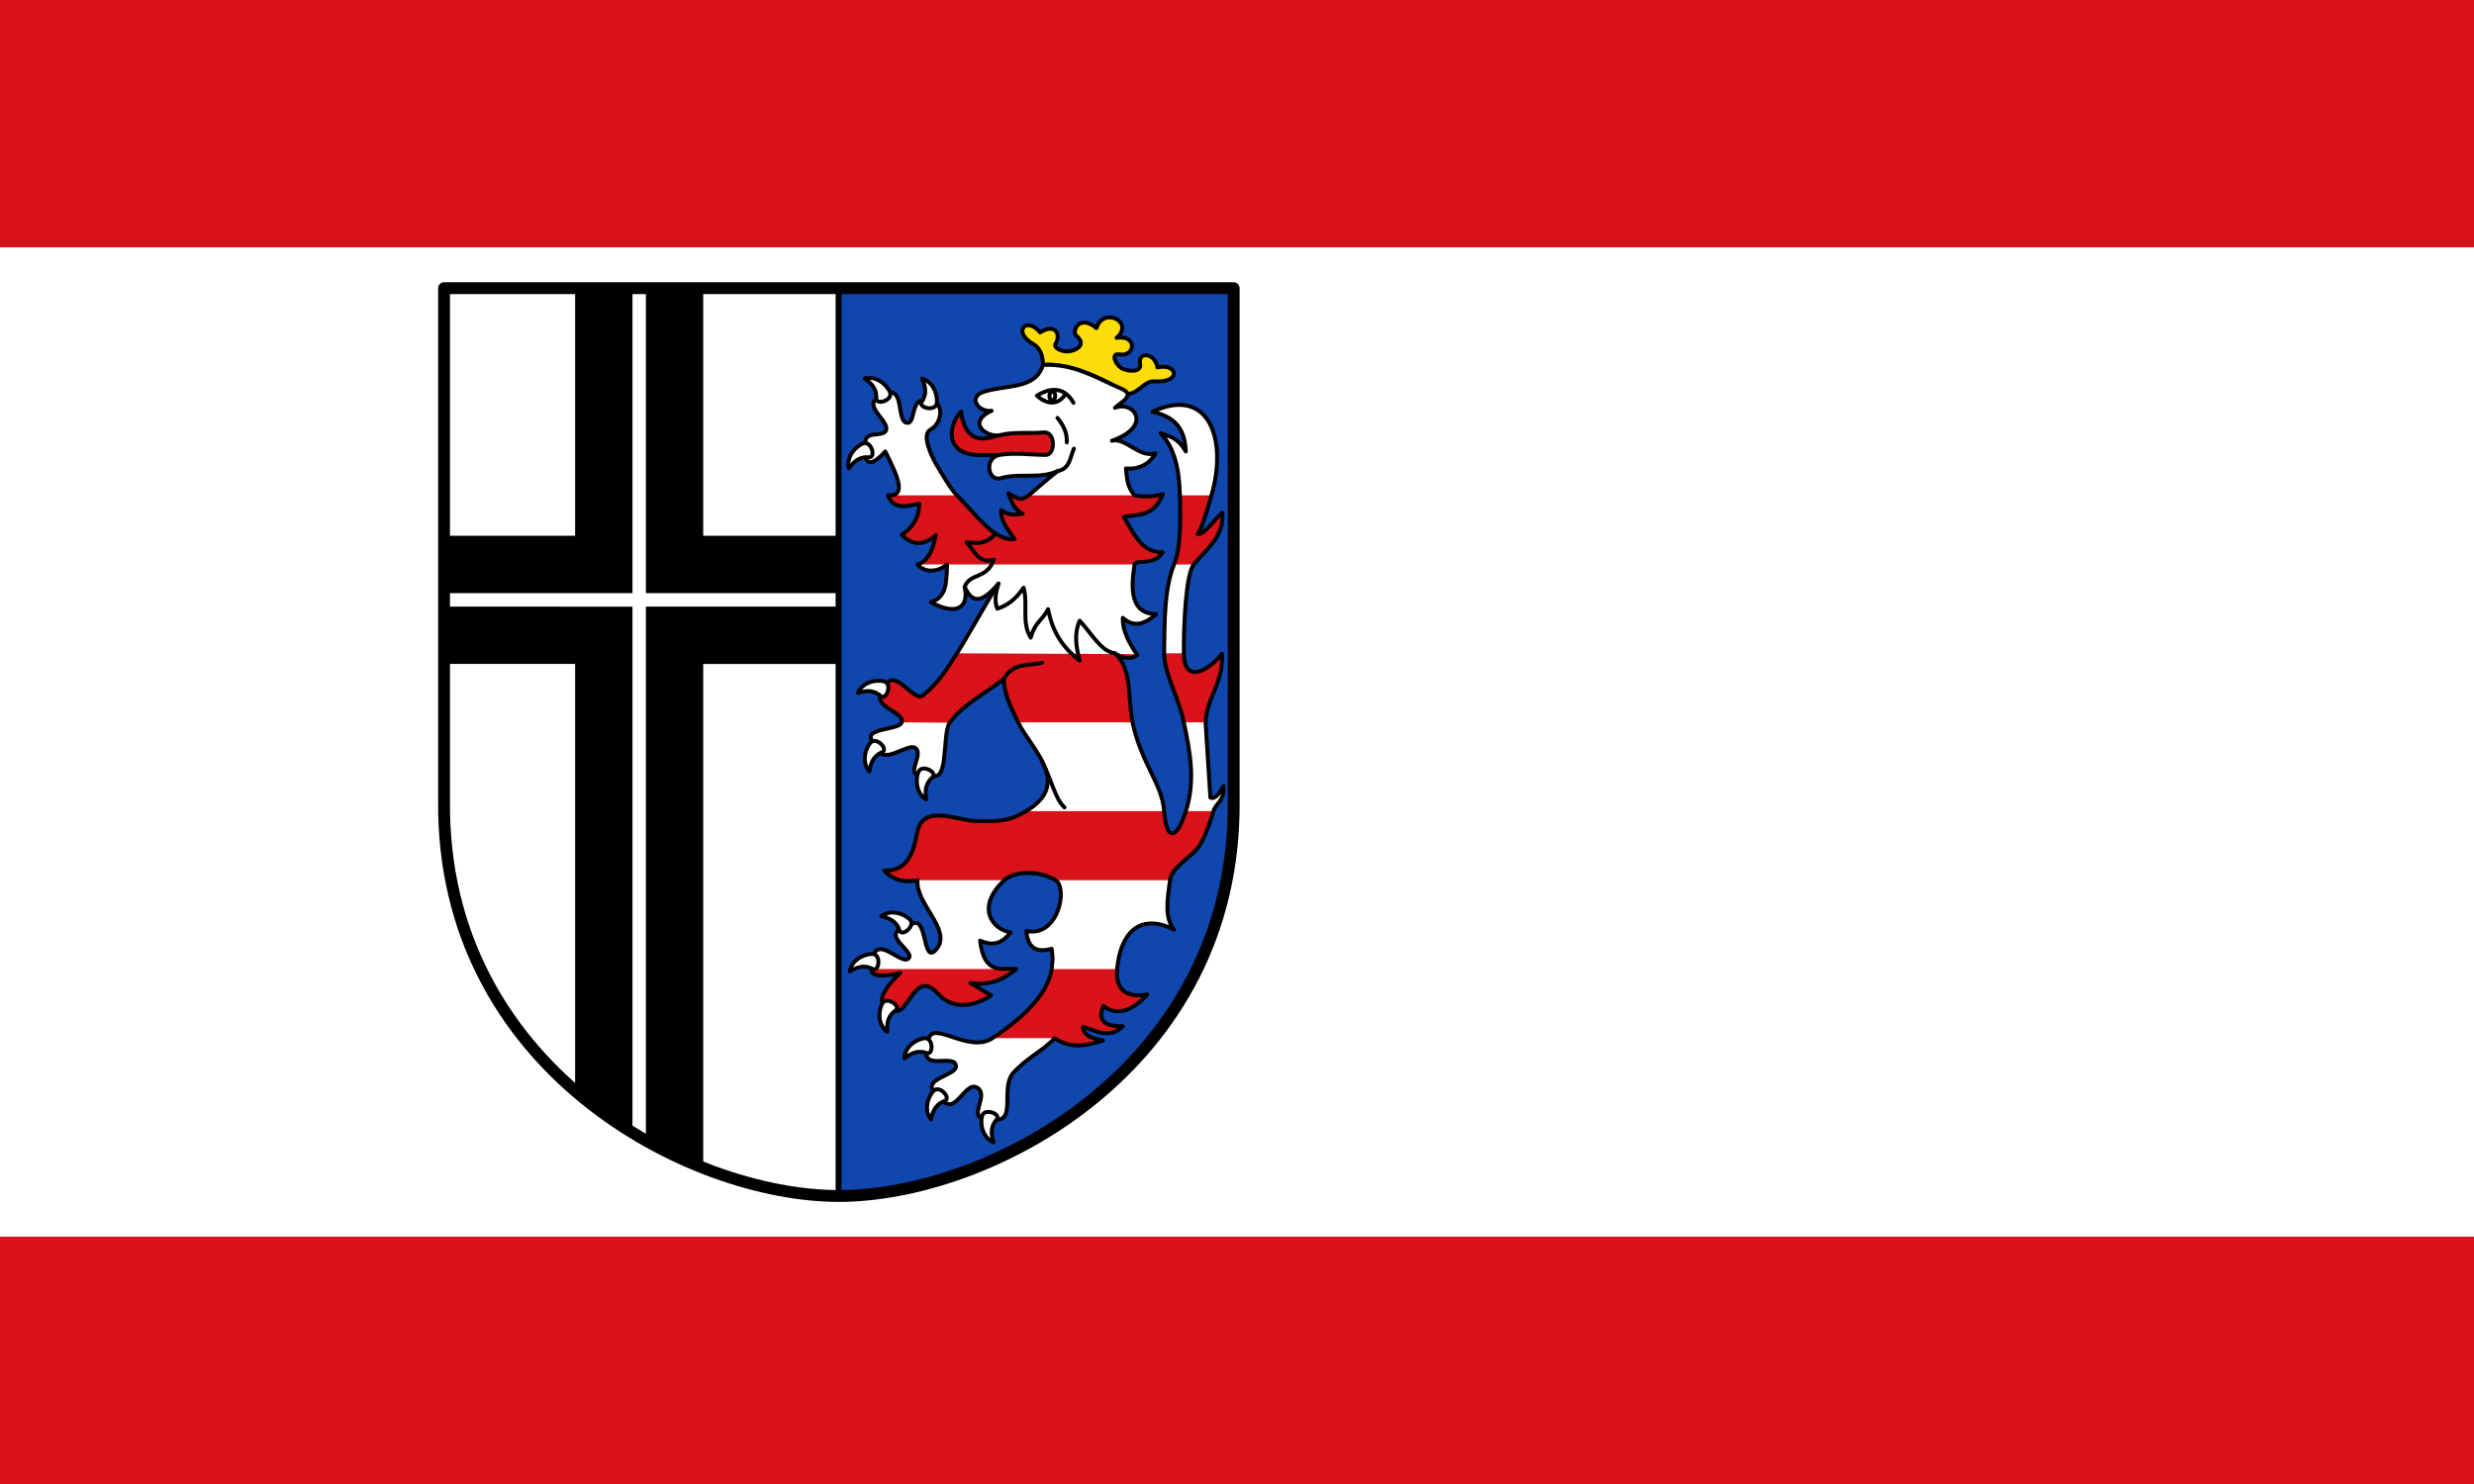 <?xml version="1.0" encoding="UTF-8" standalone="no"?>
<svg xmlns="http://www.w3.org/2000/svg" height="300" width="500">
 <rect width="100%" height="100%" fill="#333333" stroke="none"/>
 <defs>
  <clipPath>
   <path d="m296.49 674.49c-112.73-1.04-218.85-73.15-266.12-174.68-24.849-46.82-27.911-100.6-26.21-152.5-.184-113.97-.081-227.95-.108-341.92h592.17c-.545 139.15.582 278.34-1.37 417.46-14.06 130.77-131.18 237.04-260.26 249.67-12.506 1.34-26.583 2.482-38.1 1.982z"/>
  </clipPath>
  <clipPath>
   <path d="m235 675v-65c4.271-35.842 29.382-66.68 65-95 29.967 26.594 57.34 54.773 65 95v65z"/>
  </clipPath>
  <clipPath>
   <path d="m0 0h101.1v98.93h-101.1v-98.93"/>
  </clipPath>
 </defs>
 <rect y="50" width="500" height="200" fill="#fff"/>
 <g fill="#da121a">
  <rect y="250" width="500" height="50"/>
  <rect width="500" height="50"/>
 </g>
 <g fill-rule="evenodd">
  <path d="m249.22 161.98v-103.73h-79.74v183.53c35.885 0 79.74-29.923 79.74-79.8" fill="#0f47af"/>
  <path d="m194.24 83.19c1.07 7.87 6.198 5.02 8.378 4.618 4.087-.747 6.237-.262 9.904-.78.788 1.455 1.655 2.865.81 5.254-5.449-.45-10.178-.19-15.717-.304-6.167-.127-6.42-5.406-3.375-8.788z" fill="#da121a" stroke="#000" stroke-linejoin="round" stroke-linecap="round" stroke-width=".798"/>
  <path d="m89.74 161.99v-103.73h79.74v183.53c-35.885 0-79.74-29.923-79.74-79.8" fill="#fff"/>
  <path d="m116.23 58.05v50.26h-26.27v11.598h37.863v-61.857z"/>
  <path d="m142.12 58.05v50.26h27.05v11.598h-38.636v-61.857z"/>
  <path d="m116.23 220.94v-86.72h-26.27v-11.598l37.863.019v106.04z"/>
  <path d="m142.12 235.66v-101.44h27.05v-11.598h-38.636v107.63z"/>
  <path d="m210.78 73.78c3.678-.386 9.678 1.125 17.1 5.862 2.361-.116 3.277-2.674 5.398-2.547 5.659.339 4.719-3.741.646-2.819-.572-3.102-3.963-3.144-3.51-.834.413 2.106-2.792 1.576-3.772.983-1.079-.652-2.354-3.102-.376-2.778 3.214.528 3.669-4.03-.607-3.348 3.746-3.205-2.705-6.392-4.061-1.97-3.501-2.935-5.072.707-4.055 1.56 2.359 1.978-.527 3.196-1.911 3.16-1.297-.033-2.812-.8-2.287-1.607 1.09-1.675.048-4.257-3.151-2.244-2.819-3.406-5.648-.056-1.389 2.332 1.408.79 1.993 2.425 1.975 4.247z" fill="#fcdd09" stroke="#000" stroke-linejoin="round" stroke-linecap="round" stroke-width=".798"/>
  <path d="m200.4 83.04c-2.66.363-4.916-2.813-1.497-3.866 4.681-1.441 10.401-.456 11.879-5.398 6.326-.314 10.662 2.576 15.843 4.795 3.02 1.293-.115 2.756-1.296 3.869 3.888-1.544 7.702 3.771-.602 6.656 2.752-.726 5.593 3.609 8.795 2.517-1.205 2.378-3.681 3.344-5.963 3.089.19 1.814.164 3.628 1.736 5.442 1.823.329 3.826.272 5.74-.258-2.039 4.903-5.217 3.982-7.895 4.633 2.01 3.29 3.565 7.254 7.864 7.104-1.579 2.825-5.54 1.414-5.709 2.485-.781 4.966-.832 9.995 4.376 10.03-2.25 2.023-4.499 2.804-6.749.764-.065 2.714 1.318 5.139 2.929 7.517-1.514 1.089-3.03.579-4.543-.354 3.651 3.203 2.564 9.199 3.588 13.964 1.824 8.481 5.997 12.43 6.38 17.954.394 5.684 2.374 6.248 4.386 0 2.01-6.237.822-12.08-.399-17.954-1.075-5.171-4.04-10.01-3.987-13.964.091-6.405-.016-12.863 1.994-17.954 1.19-3.02 1.389-7.07 1.196-13.964-.143-5.107-1-9.528-3.903-12.577 1.698.676 3.395.768 5.093 3.695-.204-5.541-3.183-7.194-6.749-8.03 11.334-5.27 15.257 5.405 11.938 16.909-.87 3.01-1.847 6.418-2.77 7.809 1.418.084 3.224-2.795 4.966-4.332.374 4.905-3.188 7.343-5.784 10.487-1.535 1.859-2.055 11.933-1.994 17.954.066 6.456 5.146 3.387 7.72.084.32 5.901-3.02 8.617-3.334 13.881l.973 15.185c.891.456 1.783-.729 2.674-2.293.115 3.18-1.531 3.348-2.052 5.062-.475 1.562-1.359 4.468-2.663 6.711-1.471 2.531-5.69 4.355-6.109 7.253-.582 4.02-1.105 7.673.797 9.974-7.099-3.529-10.846.904-11.493 7.98-.305 3.331 1.129 6.06 6.096 5.125-2.59 2.898-5.77 4.664-8.867 2.34-1.312 3.075.452 4.15 3.933 4.108-2.68 2.618-5.361.905-8.04.118-.001 1.586 1.616 2.353 4 2.741-3.259 1.075-6.518 1.772-9.777-.469-2.202 2.55-5.125 3.608-8.227 6.901-3.035 3.222 1.111 10.893-4.839 9.429-5.404.407.406-4.937-2.742-6.402-2.388-1.111-4.463 6.409-7.19 2.07-5.422-3.638 3.132-4.233 3.084-6.281-.069-2.948-7.756 1.543-5.646-4.466-.034-6.02 7.863 2.172 13.03-1.251 5.581-3.701 11.213-8.665 11.947-13.964.347-2.503.096-3.253 0-4.107-3.344.959-4.869-.463-5.093-3.586 6.539 1.295 8.387-8.737 5.905-10.261-3.173-1.949-8.257-1.955-10.367 0-5.915 5.481-2.338 10.02 1.256 10.518-1.914 2.643-4.01 2.634-6.158 1.694.872 7.116 4.389 5.407 7.294 5.742-2.637 2.259-5.638 3.426-9.235 2.806l4.173 2.515c-3.02 2.068-7.625 3.198-10.801-.391-4.979-5.626-6.291 6.653-9.572 2.819-3.589-.679-.778-4.345 2.037-7.01-2.515.882-6.517.816-5.731-.734-.176-8.318 5.451-.982 7.2-2.025 2.243-1.337-6.635-5.243.27-6.626 4-3.634 2.447 8.474 5.615 4.543 3.081-3.822-4.294-9.05-3.893-13.847-2.775.541-4.927-.044-6.744-1.953 4.785.169 5.927-3.767 6.665-7.645 1.144-6.02 7.926-2.45 12.04-2.372 4.94.095 6.706-.07 9.968-1.995 9.463-5.584 1.1-12.465-1.595-17.954-1.872-3.813-2.762-5.846-2.913-8.768-3.697 2.95-8.504 5.336-10.95 8.919-1.574 2.306.06 13.176-4.202 10.193-5.987 1.512-.665-3.674-2.702-5.156-1.596-1.16-6.883 4.01-7.866-.45-4.245-3.84 4.568-2.929 5.11-4.738.679-2.263-7.116-3.305-3.461-6.804 1.655-5.117 5.86 2.925 7.774 1.349 3.385-2.788 4.954-5.6 6.852-8.509 1.827-2.799 6.207-10.759 8.387-14.09-4.062 4.838-5.614 3.188-6.835.682.972 4.234-1.798 5.873-6.819 3.071 3.421-1.041 3.071-4.507 3.274-7.618-1.967 1.59-4.527 1.725-5.981 0 2.201-.709 3.139-3.042 3.669-5.9-2.288 2.023-4.575 2.209-6.863-.09 2.695-1.819 3.486-3.984 3.552-6.281-2.545.517-5.19 1.282-6.34-1.693 4.04.319 1.75-4.286-.539-8.891-1.431 1.694-4.608 4.343-3.864-.927-1.053-3.922 4-1.458 4.09-3.676.079-2.033-5.33-5.065-.792-6.651 4.832-3.085 2.531 5.78 5.183 5.467 1.612-.19.414-5.949 4.357-4.165 2.761-.545 2.876 4.062.162 5.545-1.91 1.044.286 5.412 1.052 6.836 1.435 2.347 3.047 5.213 4.305 6.461 3.901 3.87 7.587 9.338 11.651 8.841-1.501-2.078-2.891-3.796-2.714-5.874 1.614 1.279 2.943.851 4.329.764-2.247-1.369-2.179-2.739-2.891-4.108 1.858.839 2.311 1.748 4.098.376 1.316-1.01 3.711-3.288 5.924-4.932-3.631 1.699-7.848.358-11.534 1.454-2.604.775-3.524-4.148-.18-4.708 3.113-.522 6.974.055 9.317 0 1.879-.044 1.998-4.789-.525-4.541-2.96.292-5.804-.189-8.795.541-2.481.606-6.95-2.485-1.69-4.919" fill="#fff"/>
  <g fill="#da121a">
   <path d="m212.53 195.9c-.734 5.3-6.366 10.263-11.947 13.964h12.646c3.146 2.241 6.405 1.544 9.665.469-2.384-.388-4.01-1.156-4-2.741 2.68.787 5.361 2.5 8.04-.118-3.481.042-5.245-1.033-3.933-4.108 3.097 2.324 6.277.558 8.867-2.34-4.968.935-6.401-1.795-6.096-5.125z"/>
   <path d="m239.3 146.03c-1.112-5.171-4.081-10.01-3.999-13.964h3.962c.066 6.456 5.146 3.387 7.72.084.32 5.901-2.777 8.617-3.294 13.881z"/>
   <path d="m193.45 100.14c3.857 3.87 7.544 9.338 11.607 8.841-1.501-2.078-2.891-3.796-2.714-5.874 1.614 1.279 2.943.851 4.329.764-2.247-1.369-2.179-2.739-2.891-4.108 1.858.839 2.311 1.748 4.119.376h21.318c1.895.329 3.898.272 5.812-.258-2.039 4.903-5.217 3.982-7.895 4.633 2.01 3.29 3.565 7.254 7.864 7.104-1.579 2.825-5.54 1.414-5.685 2.485h-43.883c2.201-.709 3.139-3.042 3.669-5.9-2.288 2.023-4.575 2.209-6.863-.09 2.695-1.819 3.486-3.984 3.552-6.281-2.545.517-5.19 1.282-6.34-1.693zm51.39 0c-.87 3.01-1.847 6.418-2.77 7.809 1.418.084 3.224-2.795 4.966-4.332.374 4.905-3.188 7.343-5.784 10.487h-3.972c1.175-3.02 1.374-7.07 1.139-13.964z"/>
   <path d="m202.95 177.94h-17.514c-2.775.541-4.927-.044-6.744-1.953 4.785.169 5.927-3.767 6.665-7.645 1.144-6.02 7.926-2.45 12.04-2.372 4.94.095 6.706-.07 9.968-1.995h27.904c.4 5.684 2.38 6.248 4.453 0h5.521c-.475 1.562-1.359 4.468-2.663 6.711-1.471 2.531-5.69 4.355-6.109 7.253h-23.09c-3.213-1.949-8.297-1.955-10.436 0"/>
   <path d="m196.13 198.7l4.173 2.515c-3.02 2.068-7.625 3.198-10.801-.391-4.979-5.626-6.291 6.653-9.572 2.819-3.589-.679-.778-4.345 2.037-7.01-2.515.882-6.517.816-5.731-.734h29.14c-2.653 2.259-5.654 3.426-9.251 2.806"/>
   <path d="m202.85 137.26c.151 2.923 1.042 4.955 2.953 8.768h23.12c-1.057-4.765.03-10.761-3.62-13.964 1.514.933 3.03 1.443 4.448.177l-36.35-.177c-1.898 2.908-3.467 5.72-6.852 8.509-1.913 1.576-6.119-6.466-7.774-1.349-3.655 3.499 4.14 4.542 3.461 6.804l9.66.075c2.446-3.508 7.254-5.894 10.95-8.844"/>
  </g>
  <g stroke="#000" stroke-linejoin="round" stroke-linecap="round" stroke-width=".798">
   <path d="m200.4 83.04c-2.66.363-4.916-2.813-1.497-3.866 4.681-1.441 10.401-.456 11.879-5.398 6.326-.314 10.662 2.576 15.843 4.795 3.02 1.293-.115 2.756-1.296 3.869 3.888-1.544 7.702 3.771-.602 6.656 2.752-.726 5.593 3.609 8.795 2.517-1.205 2.378-3.681 3.344-5.963 3.089.19 1.814.164 3.628 1.736 5.442 1.823.329 3.826.272 5.74-.258-2.039 4.903-5.217 3.982-7.895 4.633 2.01 3.29 3.565 7.254 7.864 7.104-1.579 2.825-5.54 1.414-5.709 2.485-.781 4.966-.832 9.995 4.376 10.03-2.25 2.023-4.499 2.804-6.749.764-.065 2.714 1.318 5.139 2.929 7.517-1.514 1.089-3.03.579-4.543-.354 3.651 3.203 2.564 9.199 3.588 13.964 1.824 8.481 5.997 12.43 6.38 17.954.394 5.684 2.374 6.248 4.386 0 2.01-6.237.822-12.08-.399-17.954-1.075-5.171-4.04-10.01-3.987-13.964.091-6.405-.016-12.863 1.994-17.954 1.19-3.02 1.389-7.07 1.196-13.964-.143-5.107-1-9.528-3.903-12.577 1.698.676 3.395.768 5.093 3.695-.204-5.541-3.183-7.194-6.749-8.03 11.334-5.27 15.257 5.405 11.938 16.909-.87 3.01-1.847 6.418-2.77 7.809 1.418.084 3.224-2.795 4.966-4.332.374 4.905-3.188 7.343-5.784 10.487-1.535 1.859-2.055 11.933-1.994 17.954.066 6.456 5.146 3.387 7.72.084.32 5.901-3.02 8.617-3.334 13.881l.973 15.185c.891.456 1.783-.729 2.674-2.293.115 3.18-1.531 3.348-2.052 5.062-.475 1.562-1.359 4.468-2.663 6.711-1.471 2.531-5.69 4.355-6.109 7.253-.582 4.02-1.105 7.673.797 9.974-7.099-3.529-10.846.904-11.493 7.98-.305 3.331 1.129 6.06 6.096 5.125-2.59 2.898-5.77 4.664-8.867 2.34-1.312 3.075.452 4.15 3.933 4.108-2.68 2.618-5.361.905-8.04.118-.001 1.586 1.616 2.353 4 2.741-3.259 1.075-6.518 1.772-9.777-.469-2.202 2.55-5.125 3.608-8.227 6.901-3.035 3.222 1.111 10.893-4.839 9.429-5.404.407.406-4.937-2.742-6.402-2.388-1.111-4.463 6.409-7.19 2.07-5.422-3.638 3.132-4.233 3.084-6.281-.069-2.948-7.756 1.543-5.646-4.466-.034-6.02 7.863 2.172 13.03-1.251 5.581-3.701 11.213-8.665 11.947-13.964.347-2.503.096-3.253 0-4.107-3.344.959-4.869-.463-5.093-3.586 6.539 1.295 8.387-8.737 5.905-10.261-3.173-1.949-8.257-1.955-10.367 0-5.915 5.481-2.338 10.02 1.256 10.518-1.914 2.643-4.01 2.634-6.158 1.694.872 7.116 4.389 5.407 7.294 5.742-2.637 2.259-5.638 3.426-9.235 2.806l4.173 2.515c-3.02 2.068-7.625 3.198-10.801-.391-4.979-5.626-6.291 6.653-9.572 2.819-3.589-.679-.778-4.345 2.037-7.01-2.515.882-6.517.816-5.731-.734-.176-8.318 5.451-.982 7.2-2.025 2.243-1.337-6.635-5.243.27-6.626 4-3.634 2.447 8.474 5.615 4.543 3.081-3.822-4.294-9.05-3.893-13.847-2.775.541-4.927-.044-6.744-1.953 4.785.169 5.927-3.767 6.665-7.645 1.144-6.02 7.926-2.45 12.04-2.372 4.94.095 6.706-.07 9.968-1.995 9.463-5.584 1.1-12.465-1.595-17.954-1.872-3.813-2.762-5.846-2.913-8.768-3.697 2.95-8.504 5.336-10.95 8.919-1.574 2.306.06 13.176-4.202 10.193-5.987 1.512-.665-3.674-2.702-5.156-1.596-1.16-6.883 4.01-7.866-.45-4.245-3.84 4.568-2.929 5.11-4.738.679-2.263-7.116-3.305-3.461-6.804 1.655-5.117 5.86 2.925 7.774 1.349 3.385-2.788 4.954-5.6 6.852-8.509 1.827-2.799 6.207-10.759 8.387-14.09-4.062 4.838-5.614 3.188-6.835.682.972 4.234-1.798 5.873-6.819 3.071 3.421-1.041 3.071-4.507 3.274-7.618-1.967 1.59-4.527 1.725-5.981 0 2.201-.709 3.139-3.042 3.669-5.9-2.288 2.023-4.575 2.209-6.863-.09 2.695-1.819 3.486-3.984 3.552-6.281-2.545.517-5.19 1.282-6.34-1.693 4.04.319 1.75-4.286-.539-8.891-1.431 1.694-4.608 4.343-3.864-.927-1.053-3.922 4-1.458 4.09-3.676.079-2.033-5.33-5.065-.792-6.651 4.832-3.085 2.531 5.78 5.183 5.467 1.612-.19.414-5.949 4.357-4.165 2.761-.545 2.876 4.062.162 5.545-1.91 1.044.286 5.412 1.052 6.836 1.435 2.347 3.047 5.213 4.305 6.461 3.901 3.87 7.587 9.338 11.651 8.841-1.501-2.078-2.891-3.796-2.714-5.874 1.614 1.279 2.943.851 4.329.764-2.247-1.369-2.179-2.739-2.891-4.108 1.858.839 2.311 1.748 4.098.376 1.316-1.01 3.711-3.288 5.924-4.932-3.631 1.699-7.848.358-11.534 1.454-2.604.775-3.524-4.148-.18-4.708 3.113-.522 6.974.055 9.317 0 1.879-.044 1.998-4.789-.525-4.541-2.96.292-5.804-.189-8.795.541-2.481.606-6.95-2.485-1.69-4.919z" fill="none"/>
   <path d="m200.79 230.93c-2.448-1.069-2.697-4.142-2.3-5.375.526-1.633 3.894-.359 2.937.757-1.065 1.243-1.266 2.546-.638 4.618zm-12.643-4.619c-1.634-2.115-.377-4.929.563-5.819 1.245-1.18 3.588 1.556 2.213 2.076-1.531.578-2.333 1.625-2.776 3.744zm-5.38-12.321c.092-2.672 2.856-4.03 4.147-4.119 1.711-.112 1.768 3.49.378 3.01-1.547-.533-2.832-.24-4.525 1.108zm-3.469-5.399c-2.128-1.616-1.646-4.661-.971-5.765.895-1.463 3.869.568 2.677 1.427-1.327.957-1.83 2.177-1.706 4.338zm-7.561-12.235c.461-2.633 3.387-3.599 4.677-3.504 1.71.126 1.267 3.702-.042 3.035-1.458-.743-2.772-.631-4.635.469zm6.39-11.147c2.155-1.58 4.934-.25 5.799.713 1.146 1.276-1.647 3.549-2.131 2.16-.538-1.546-1.563-2.376-3.669-2.873zm9.06-23.591c-2.277-1.398-2.099-4.475-1.535-5.641.746-1.545 3.906.183 2.804 1.156-1.226 1.083-1.606 2.347-1.269 4.485zm-11.489-5.67c-1.744-2.025-.639-4.902.252-5.841 1.181-1.244 3.666 1.363 2.32 1.955-1.498.659-2.243 1.747-2.572 3.887zm-2.314-15.873c1.065-2.452 4.135-2.705 5.367-2.31 1.633.524.366 3.896-.752 2.94-1.244-1.064-2.547-1.263-4.616-.63zm-1.835-45.39c-.606-2.604 1.709-4.639 2.933-5.056 1.623-.554 2.614 2.91 1.148 2.809-1.632-.112-2.797.505-4.082 2.247zm3.209-18.17c2.586-.671 4.676 1.594 5.124 2.809.593 1.61-2.842 2.687-2.778 1.218.072-1.635-.574-2.786-2.346-4.03zm11.588.021c2.565.748 3.203 3.764 2.966 5.04-.313 1.687-3.816.853-3.01-.376.898-1.368.931-2.687.044-4.662z" fill="#fff"/>
  </g>
 </g>
 <g stroke="#000" stroke-linejoin="round" stroke-linecap="round" stroke-width="6">
  <path d="m6.04 6.04h399.95v259.98c1.103 134.74-123.6 199.98-199.98 199.98-76.37 0-201.08-65.24-199.98-199.98v-259.98" display="block" fill="none" stroke="#000" transform="matrix(.399 0 0 .399 87.34 55.842)"/>
 </g>
 <g fill="none" fill-rule="evenodd" stroke="#000" stroke-linejoin="round" stroke-linecap="round">
  <path d="m169.48 58.25l-.002 183.51" stroke-width="1.197"/>
  <path d="m212.59 79.04c-.799.806-.546 1.492.026 2.065.966-.566.777-1.885-.026-2.065m-1.944 75c2.041 4.01 2.608 7.488 4.502 9.19m-4.502-29.28c-2.367.716-5.795-.196-7.793 3.308m-1.06-19.285c-.536 1.783-.892 3.53-.241 5.075 1.93-.616 3.616-1.73 5.312-4.234.965 3.371-.483 6.933 1.441 10.09.968-3.343 2.331-3.376 3.511-5.766 1.084 5.579 3.653 8.185 6.393 10.451-.692-2.703-1.199-5.406 0-8.109 2.312 2.458 4.352 6.28 7.095 6.581m-24.06-24.19c-2.131 2.378-4.01 1.924-5.905 1.752 1.558 1.718 2.596 4.475 5.492 3.514-1.314 4-4.828 2.604-5.873 5.518m21.99-37.23c-1.831-3.238-4.562-3.152-7.383-1.442 2.038 1.858 4.387 1.997 5.762-.36m1.711 11.08c-.776 1.714-.798 4.058-3.235 4.507m-.096-10.724c1.276 1.562 1.982 3.033 1.891 4.955" stroke-width=".798"/>
 </g>
</svg>
